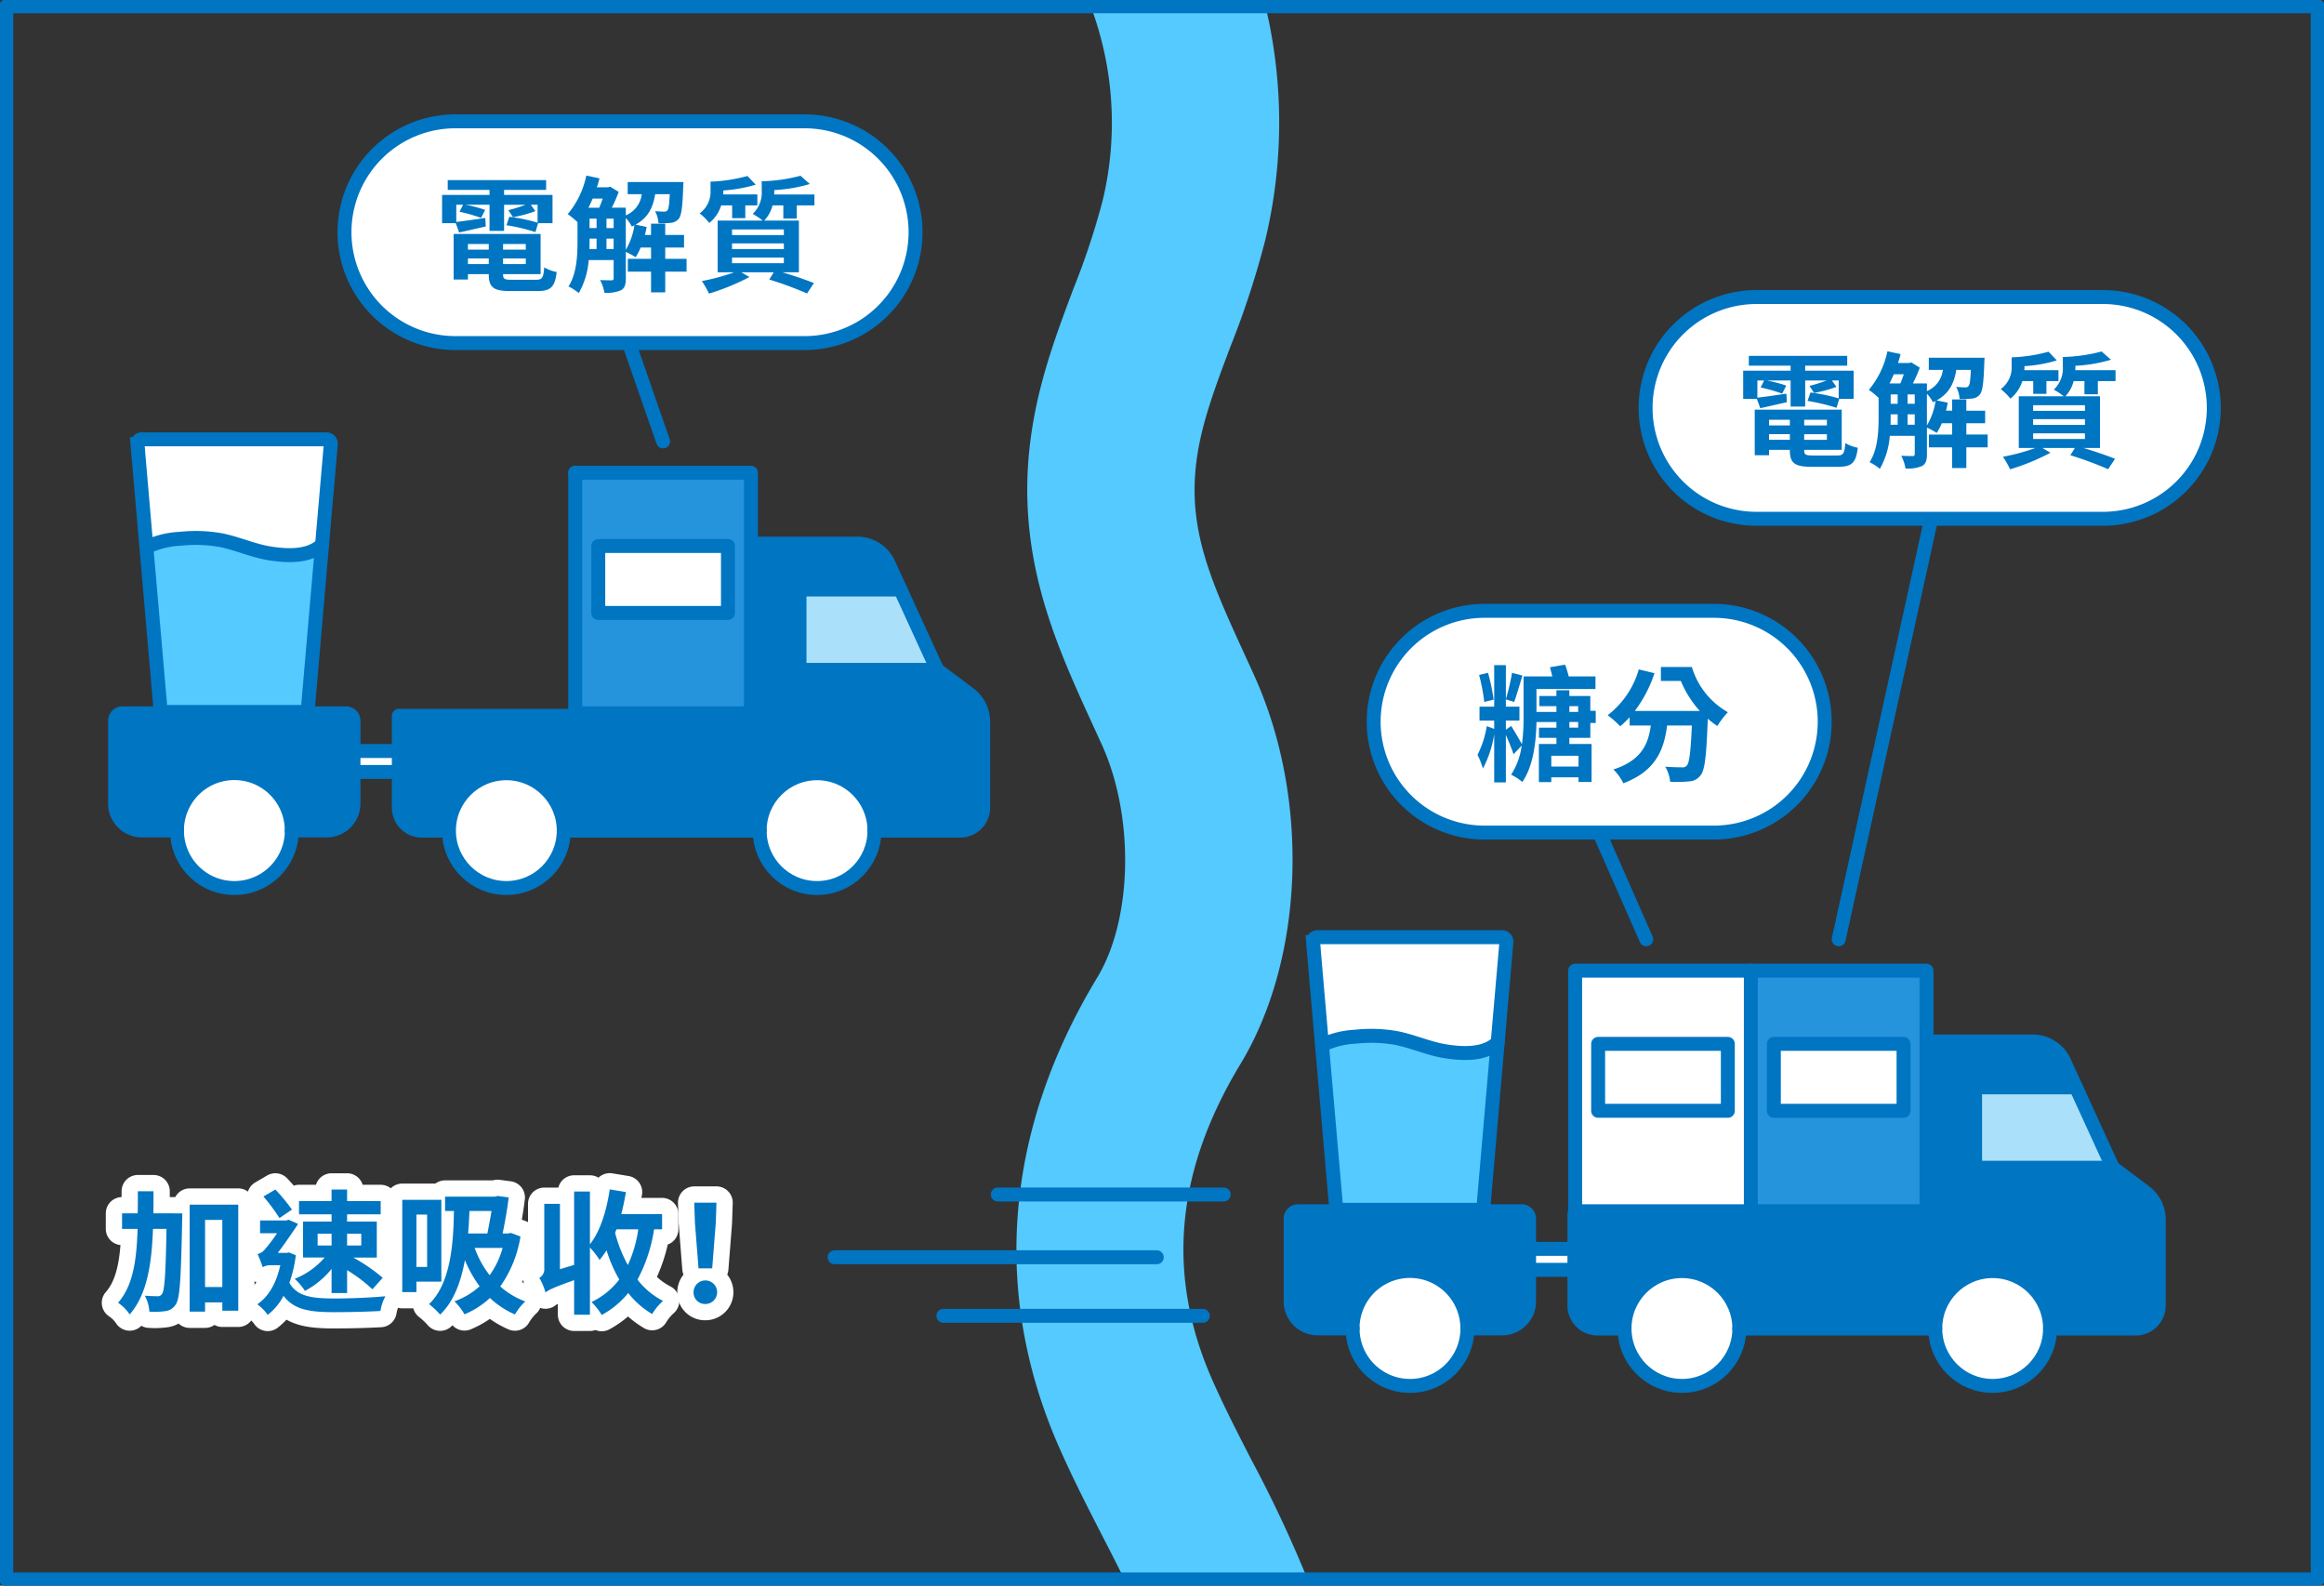 <svg id="Group_2263" data-name="Group 2263" xmlns="http://www.w3.org/2000/svg" xmlns:xlink="http://www.w3.org/1999/xlink" width="500" height="341.134" viewBox="0 0 500 341.134">
  <rect x="0" y="0" width="500" height="341.134" fill="#333333" stroke="none"/>
  <defs>
    <clipPath id="clip-path">
      <rect id="Rectangle_1218" data-name="Rectangle 1218" width="500" height="341.134" fill="none"/>
    </clipPath>
  </defs>
  <g id="Group_2262" data-name="Group 2262" clip-path="url(#clip-path)">
    <path id="Path_12167" data-name="Path 12167" d="M401.807,193.7H351.852a23.852,23.852,0,0,1,0-47.7h49.955a23.852,23.852,0,0,1,0,47.7" transform="translate(-32.77 -14.587)" fill="#fff"/>
    <path id="Path_12168" data-name="Path 12168" d="M401.807,193.7H351.852a23.852,23.852,0,0,1,0-47.7h49.955a23.852,23.852,0,0,1,0,47.7Z" transform="translate(-32.77 -14.587)" fill="none" stroke="#0075c2" stroke-linecap="round" stroke-linejoin="round" stroke-width="3"/>
    <path id="Path_12169" data-name="Path 12169" d="M492.01,118.7H416.852a23.852,23.852,0,0,1,0-47.7H492.01a23.852,23.852,0,0,1,0,47.7" transform="translate(-39.265 -7.094)" fill="#fff"/>
    <path id="Path_12170" data-name="Path 12170" d="M492.01,118.7H416.852a23.852,23.852,0,0,1,0-47.7H492.01a23.852,23.852,0,0,1,0,47.7Z" transform="translate(-39.265 -7.094)" fill="none" stroke="#0075c2" stroke-linecap="round" stroke-linejoin="round" stroke-width="3"/>
    <path id="Path_12171" data-name="Path 12171" d="M181.01,76.7H105.852a23.852,23.852,0,0,1,0-47.7H181.01a23.852,23.852,0,1,1,0,47.7" transform="translate(-8.193 -2.897)" fill="#fff"/>
    <path id="Path_12172" data-name="Path 12172" d="M181.01,76.7H105.852a23.852,23.852,0,0,1,0-47.7H181.01a23.852,23.852,0,1,1,0,47.7Z" transform="translate(-8.193 -2.897)" fill="none" stroke="#0075c2" stroke-linecap="round" stroke-linejoin="round" stroke-width="3"/>
    <path id="Path_12173" data-name="Path 12173" d="M305.591,339.934H266.186c-1.494-3.024-3.06-6.085-4.654-9.181-3.186-6.2-6.481-12.619-9.433-19.334-14.545-33.1-11.692-68.02,8.254-100.99,7.6-12.574,8.029-34.581.963-50.108q-.878-1.931-1.746-3.816c-8.6-18.758-17.5-38.155-13.141-64.771,1.764-10.783,5.356-20.351,8.839-29.6a158.783,158.783,0,0,0,6.211-18.74A71.4,71.4,0,0,0,258.94,1.5h37.606a108.074,108.074,0,0,1-.036,50.216A188.565,188.565,0,0,1,288.967,74.8c-3,7.957-5.824,15.473-7.012,22.745-2.574,15.779,2.565,26.985,10.342,43.942q.891,1.944,1.791,3.924c12.043,26.481,10.837,60.873-2.934,83.645-14.005,23.15-15.995,45.347-6.1,67.867,2.52,5.725,5.428,11.386,8.506,17.381a270.412,270.412,0,0,1,12.034,25.626" transform="translate(-24.274 -0.15)" fill="#54caff"/>
    <rect id="Rectangle_1208" data-name="Rectangle 1208" width="497.3" height="338.434" transform="translate(1.35 1.35)" fill="none" stroke="#0075c2" stroke-linecap="round" stroke-linejoin="round" stroke-width="3"/>
    <path id="Path_12174" data-name="Path 12174" d="M221.046,168.211v18.524a4.944,4.944,0,0,1-4.941,4.942H197.661a12.349,12.349,0,1,0-24.7,0H130.812a12.349,12.349,0,1,0-24.7,0h-5.842a4.944,4.944,0,0,1-4.941-4.942V166.978h76.319V129.93h22.313a7.4,7.4,0,0,1,6.733,4.32l2.547,5.554h-21.71v17.291h29.631l6.922,5.194a7.4,7.4,0,0,1,2.961,5.923" transform="translate(-9.524 -12.981)" fill="#0075c2"/>
    <path id="Path_12175" data-name="Path 12175" d="M212.81,140.9l7.921,17.291H191.1V140.9Z" transform="translate(-19.093 -14.077)" fill="#aae0f9"/>
    <path id="Path_12176" data-name="Path 12176" d="M193.929,184.81a12.349,12.349,0,1,1-12.349,12.349,12.346,12.346,0,0,1,12.349-12.349" transform="translate(-18.142 -18.464)" fill="#fff"/>
    <path id="Path_12177" data-name="Path 12177" d="M175.3,164.755H137.5V113h37.8Zm-4.95-36h-27.9v14.4h27.9Z" transform="translate(-13.738 -11.29)" fill="#2693dd"/>
    <rect id="Rectangle_1209" data-name="Rectangle 1209" width="27.903" height="14.401" transform="translate(128.713 117.462)" fill="#fff"/>
    <path id="Path_12178" data-name="Path 12178" d="M119.659,184.81a12.349,12.349,0,1,1-12.349,12.349,12.346,12.346,0,0,1,12.349-12.349" transform="translate(-10.721 -18.464)" fill="#fff"/>
    <rect id="Rectangle_1210" data-name="Rectangle 1210" width="9.748" height="4.5" transform="translate(76.058 161.566)" fill="#fff"/>
    <path id="Path_12179" data-name="Path 12179" d="M78.805,183.1v6.8a5.8,5.8,0,0,1-5.8,5.8h-7.48a12.349,12.349,0,0,0-24.7,0H33.3a5.8,5.8,0,0,1-5.8-5.8V172.1a1.606,1.606,0,0,1,1.6-1.6H77.2a1.606,1.606,0,0,1,1.6,1.6v11Z" transform="translate(-2.748 -17.035)" fill="#0075c2"/>
    <path id="Path_12180" data-name="Path 12180" d="M73.517,105a.936.936,0,0,1,.936,1.026l-1.872,21.6c-2.781,2.754-7.642,2.484-11.215,1.917s-6.958-2.124-10.522-2.844a30.884,30.884,0,0,0-8.83-.3,18.575,18.575,0,0,0-7.228,1.809h-.009l-1.917-22.187A.936.936,0,0,1,33.8,105Z" transform="translate(-3.283 -10.491)" fill="#fff"/>
    <path id="Path_12181" data-name="Path 12181" d="M72.794,129.984l-3.042,35.167a.949.949,0,0,1-.945.864H38.932a.94.94,0,0,1-.936-.864L34.99,130.57H35a18.574,18.574,0,0,1,7.228-1.809,30.885,30.885,0,0,1,8.83.3c3.564.72,6.94,2.277,10.522,2.844s8.434.837,11.215-1.917" transform="translate(-3.496 -12.847)" fill="#54caff"/>
    <path id="Path_12182" data-name="Path 12182" d="M67.008,197.132v.027a12.349,12.349,0,1,1-24.7,0v-.027a12.349,12.349,0,0,1,24.7,0" transform="translate(-4.227 -18.464)" fill="#fff"/>
    <path id="Path_12183" data-name="Path 12183" d="M171.649,129.93v37.048H95.33v19.757a4.944,4.944,0,0,0,4.941,4.942h4.941" transform="translate(-9.524 -12.981)" fill="none" stroke="#0075c2" stroke-linecap="round" stroke-linejoin="round" stroke-width="3"/>
    <line id="Line_179" data-name="Line 179" x1="42.151" transform="translate(121.287 178.695)" fill="none" stroke="#0075c2" stroke-linecap="round" stroke-linejoin="round" stroke-width="3"/>
    <path id="Path_12184" data-name="Path 12184" d="M180.12,129.93h22.313a7.4,7.4,0,0,1,6.733,4.32l2.547,5.554,7.921,17.291,6.922,5.194a7.4,7.4,0,0,1,2.961,5.923v18.524a4.944,4.944,0,0,1-4.941,4.942H206.133" transform="translate(-17.996 -12.981)" fill="none" stroke="#0075c2" stroke-linecap="round" stroke-linejoin="round" stroke-width="3"/>
    <path id="Path_12185" data-name="Path 12185" d="M212.81,140.9H191.1v17.291h29.631" transform="translate(-19.093 -14.077)" fill="none" stroke="#0075c2" stroke-linecap="round" stroke-linejoin="round" stroke-width="3"/>
    <circle id="Ellipse_62" data-name="Ellipse 62" cx="12.349" cy="12.349" r="12.349" transform="translate(96.589 166.346)" fill="none" stroke="#0075c2" stroke-linecap="round" stroke-linejoin="round" stroke-width="3"/>
    <circle id="Ellipse_63" data-name="Ellipse 63" cx="12.349" cy="12.349" r="12.349" transform="translate(163.438 166.346)" fill="none" stroke="#0075c2" stroke-linecap="round" stroke-linejoin="round" stroke-width="3"/>
    <path id="Path_12186" data-name="Path 12186" d="M137.5,164.755h37.8V113H137.5" transform="translate(-13.738 -11.29)" fill="none" stroke="#0075c2" stroke-linecap="round" stroke-linejoin="round" stroke-width="3"/>
    <line id="Line_180" data-name="Line 180" y1="51.755" transform="translate(123.762 101.71)" fill="none" stroke="#0075c2" stroke-linecap="round" stroke-linejoin="round" stroke-width="3"/>
    <line id="Line_181" data-name="Line 181" x1="9.748" transform="translate(76.058 166.067)" fill="none" stroke="#0075c2" stroke-linecap="round" stroke-linejoin="round" stroke-width="3"/>
    <line id="Line_182" data-name="Line 182" x1="9.748" transform="translate(76.058 161.566)" fill="none" stroke="#0075c2" stroke-linecap="round" stroke-linejoin="round" stroke-width="3"/>
    <path id="Path_12187" data-name="Path 12187" d="M67.008,198.5v.027a12.349,12.349,0,1,1-24.7,0V198.5" transform="translate(-4.227 -19.832)" fill="none" stroke="#0075c2" stroke-linecap="round" stroke-linejoin="round" stroke-width="3"/>
    <path id="Path_12188" data-name="Path 12188" d="M40.83,195.7H33.3a5.8,5.8,0,0,1-5.8-5.8V172.1a1.606,1.606,0,0,1,1.6-1.6H77.2a1.606,1.606,0,0,1,1.6,1.6v17.8a5.8,5.8,0,0,1-5.8,5.8h-7.48a12.349,12.349,0,0,0-24.7,0Z" transform="translate(-2.748 -17.035)" fill="none" stroke="#0075c2" stroke-linecap="round" stroke-linejoin="round" stroke-width="3"/>
    <path id="Path_12189" data-name="Path 12189" d="M72.58,127.628l-3.042,35.167a.949.949,0,0,1-.945.864H38.719a.94.94,0,0,1-.936-.864l-3.006-34.581-1.917-22.187A.936.936,0,0,1,33.8,105H73.517a.936.936,0,0,1,.936,1.026Z" transform="translate(-3.283 -10.491)" fill="none" stroke="#0075c2" stroke-miterlimit="10" stroke-width="3"/>
    <path id="Path_12190" data-name="Path 12190" d="M35,130.57a18.574,18.574,0,0,1,7.228-1.809,30.885,30.885,0,0,1,8.83.3c3.564.72,6.94,2.277,10.522,2.844s8.434.837,11.215-1.917a.019.019,0,0,0,.018-.018" transform="translate(-3.497 -12.847)" fill="none" stroke="#0075c2" stroke-miterlimit="10" stroke-width="3"/>
    <rect id="Rectangle_1211" data-name="Rectangle 1211" width="27.903" height="14.401" transform="translate(128.713 117.462)" fill="none" stroke="#0075c2" stroke-linecap="round" stroke-linejoin="round" stroke-width="3"/>
    <path id="Path_12191" data-name="Path 12191" d="M502.046,287.211v18.524a4.944,4.944,0,0,1-4.942,4.941H478.661a12.349,12.349,0,1,0-24.7,0H411.811a12.349,12.349,0,1,0-24.7,0h-5.842a4.944,4.944,0,0,1-4.942-4.941V285.978h76.319V248.93h22.313a7.4,7.4,0,0,1,6.733,4.32l2.547,5.554h-21.71v17.291h29.631l6.922,5.194a7.4,7.4,0,0,1,2.961,5.923" transform="translate(-37.599 -24.871)" fill="#0075c2"/>
    <path id="Path_12192" data-name="Path 12192" d="M493.81,259.9l7.921,17.291H472.1V259.9Z" transform="translate(-47.168 -25.967)" fill="#aae0f9"/>
    <path id="Path_12193" data-name="Path 12193" d="M474.929,303.81a12.349,12.349,0,1,1-12.349,12.349,12.346,12.346,0,0,1,12.349-12.349" transform="translate(-46.216 -30.354)" fill="#fff"/>
    <path id="Path_12194" data-name="Path 12194" d="M456.3,283.755H418.5V232h37.8Zm-4.951-36h-27.9v14.4h27.9Z" transform="translate(-41.812 -23.179)" fill="#2693dd"/>
    <rect id="Rectangle_1212" data-name="Rectangle 1212" width="27.903" height="14.401" transform="translate(381.638 224.572)" fill="#fff"/>
    <path id="Path_12195" data-name="Path 12195" d="M414.3,283.755H376.5V232h37.8Zm-4.951-36h-27.9v14.4h27.9Z" transform="translate(-37.616 -23.179)" fill="#fff"/>
    <rect id="Rectangle_1213" data-name="Rectangle 1213" width="27.903" height="14.401" transform="translate(343.834 224.572)" fill="#fff"/>
    <path id="Path_12196" data-name="Path 12196" d="M400.659,303.81a12.349,12.349,0,1,1-12.349,12.349,12.346,12.346,0,0,1,12.349-12.349" transform="translate(-38.796 -30.354)" fill="#fff"/>
    <rect id="Rectangle_1214" data-name="Rectangle 1214" width="9.748" height="4.5" transform="translate(328.983 268.677)" fill="#fff"/>
    <path id="Path_12197" data-name="Path 12197" d="M359.805,302.1v6.8a5.8,5.8,0,0,1-5.8,5.8h-7.48a12.349,12.349,0,0,0-24.7,0H314.3a5.8,5.8,0,0,1-5.8-5.8V291.1a1.606,1.606,0,0,1,1.6-1.6h48.1a1.606,1.606,0,0,1,1.6,1.6v11Z" transform="translate(-30.822 -28.924)" fill="#0075c2"/>
    <path id="Path_12198" data-name="Path 12198" d="M354.517,224a.936.936,0,0,1,.936,1.026l-1.872,21.6c-2.781,2.754-7.642,2.484-11.215,1.917s-6.958-2.124-10.522-2.844a30.885,30.885,0,0,0-8.83-.3,18.575,18.575,0,0,0-7.228,1.809h-.009l-1.917-22.187A.936.936,0,0,1,314.8,224Z" transform="translate(-31.357 -22.38)" fill="#fff"/>
    <path id="Path_12199" data-name="Path 12199" d="M353.794,248.984l-3.042,35.166a.949.949,0,0,1-.945.864H319.932a.94.94,0,0,1-.936-.864L315.99,249.57H316a18.574,18.574,0,0,1,7.228-1.809,30.885,30.885,0,0,1,8.83.3c3.564.72,6.94,2.277,10.522,2.844s8.434.837,11.215-1.917" transform="translate(-31.571 -24.736)" fill="#54caff"/>
    <path id="Path_12200" data-name="Path 12200" d="M348.008,316.132v.027a12.349,12.349,0,1,1-24.7,0v-.027a12.349,12.349,0,0,1,24.7,0" transform="translate(-32.302 -30.354)" fill="#fff"/>
    <path id="Path_12201" data-name="Path 12201" d="M452.649,248.93v37.048H376.33v19.757a4.944,4.944,0,0,0,4.942,4.941h4.941" transform="translate(-37.599 -24.871)" fill="none" stroke="#0075c2" stroke-linecap="round" stroke-linejoin="round" stroke-width="3"/>
    <line id="Line_183" data-name="Line 183" x1="42.151" transform="translate(374.212 285.806)" fill="none" stroke="#0075c2" stroke-linecap="round" stroke-linejoin="round" stroke-width="3"/>
    <path id="Path_12202" data-name="Path 12202" d="M461.12,248.93h22.313a7.4,7.4,0,0,1,6.733,4.32l2.547,5.554,7.921,17.291,6.922,5.194a7.4,7.4,0,0,1,2.961,5.923v18.524a4.944,4.944,0,0,1-4.941,4.941H487.133" transform="translate(-46.07 -24.871)" fill="none" stroke="#0075c2" stroke-linecap="round" stroke-linejoin="round" stroke-width="3"/>
    <path id="Path_12203" data-name="Path 12203" d="M493.81,259.9H472.1v17.291h29.631" transform="translate(-47.168 -25.967)" fill="none" stroke="#0075c2" stroke-linecap="round" stroke-linejoin="round" stroke-width="3"/>
    <circle id="Ellipse_64" data-name="Ellipse 64" cx="12.349" cy="12.349" r="12.349" transform="translate(349.514 273.456)" fill="none" stroke="#0075c2" stroke-linecap="round" stroke-linejoin="round" stroke-width="3"/>
    <circle id="Ellipse_65" data-name="Ellipse 65" cx="12.349" cy="12.349" r="12.349" transform="translate(416.364 273.456)" fill="none" stroke="#0075c2" stroke-linecap="round" stroke-linejoin="round" stroke-width="3"/>
    <path id="Path_12204" data-name="Path 12204" d="M418.5,283.755h37.8V232H418.5" transform="translate(-41.812 -23.179)" fill="none" stroke="#0075c2" stroke-linecap="round" stroke-linejoin="round" stroke-width="3"/>
    <rect id="Rectangle_1215" data-name="Rectangle 1215" width="37.804" height="51.755" transform="translate(338.884 208.821)" fill="none" stroke="#0075c2" stroke-linecap="round" stroke-linejoin="round" stroke-width="3"/>
    <line id="Line_184" data-name="Line 184" x1="9.748" transform="translate(328.983 273.177)" fill="none" stroke="#0075c2" stroke-linecap="round" stroke-linejoin="round" stroke-width="3"/>
    <line id="Line_185" data-name="Line 185" x1="9.748" transform="translate(328.983 268.677)" fill="none" stroke="#0075c2" stroke-linecap="round" stroke-linejoin="round" stroke-width="3"/>
    <path id="Path_12205" data-name="Path 12205" d="M348.008,317.5v.027a12.349,12.349,0,1,1-24.7,0V317.5" transform="translate(-32.302 -31.721)" fill="none" stroke="#0075c2" stroke-linecap="round" stroke-linejoin="round" stroke-width="3"/>
    <path id="Path_12206" data-name="Path 12206" d="M321.83,314.7H314.3a5.8,5.8,0,0,1-5.8-5.8V291.1a1.606,1.606,0,0,1,1.6-1.6h48.1a1.606,1.606,0,0,1,1.6,1.6v17.8a5.8,5.8,0,0,1-5.8,5.8h-7.48a12.349,12.349,0,0,0-24.7,0Z" transform="translate(-30.822 -28.924)" fill="none" stroke="#0075c2" stroke-linecap="round" stroke-linejoin="round" stroke-width="3"/>
    <path id="Path_12207" data-name="Path 12207" d="M353.58,246.628l-3.042,35.167a.949.949,0,0,1-.945.864H319.719a.94.94,0,0,1-.936-.864l-3.006-34.581-1.917-22.187A.936.936,0,0,1,314.8,224h39.721a.936.936,0,0,1,.936,1.026Z" transform="translate(-31.357 -22.38)" fill="none" stroke="#0075c2" stroke-miterlimit="10" stroke-width="3"/>
    <path id="Path_12208" data-name="Path 12208" d="M316,249.57a18.574,18.574,0,0,1,7.228-1.809,30.885,30.885,0,0,1,8.83.3c3.564.72,6.94,2.277,10.522,2.844s8.434.837,11.215-1.917a.019.019,0,0,0,.018-.018" transform="translate(-31.572 -24.736)" fill="none" stroke="#0075c2" stroke-miterlimit="10" stroke-width="3"/>
    <rect id="Rectangle_1216" data-name="Rectangle 1216" width="27.903" height="14.401" transform="translate(343.834 224.572)" fill="none" stroke="#0075c2" stroke-linecap="round" stroke-linejoin="round" stroke-width="3"/>
    <rect id="Rectangle_1217" data-name="Rectangle 1217" width="27.903" height="14.401" transform="translate(381.638 224.572)" fill="none" stroke="#0075c2" stroke-linecap="round" stroke-linejoin="round" stroke-width="3"/>
    <line id="Line_186" data-name="Line 186" x2="48.605" transform="translate(214.671 256.976)" fill="none" stroke="#0075c2" stroke-linecap="round" stroke-linejoin="round" stroke-width="3"/>
    <line id="Line_187" data-name="Line 187" x2="69.307" transform="translate(179.568 270.477)" fill="none" stroke="#0075c2" stroke-linecap="round" stroke-linejoin="round" stroke-width="3"/>
    <line id="Line_188" data-name="Line 188" x2="55.806" transform="translate(202.97 283.078)" fill="none" stroke="#0075c2" stroke-linecap="round" stroke-linejoin="round" stroke-width="3"/>
    <path id="Path_12209" data-name="Path 12209" d="M372.925,174.6v1.323h4.78V184.1H374.9v-1h-5.86v1.026h-2.673V175.92h3.78V174.6H366.39v-2.187h3.753v-1.215H365.85c-.081,4.1-.621,9.424-3.05,12.906a10.567,10.567,0,0,0-2.4-1.565,15.054,15.054,0,0,0,2.267-6.265l-1.754,1.863c-.324-1.026-1.08-2.889-1.648-4.158v10.207h-2.51V173.84a23.411,23.411,0,0,1-2.43,7.371,15.543,15.543,0,0,0-1.161-2.942,21.329,21.329,0,0,0,2-6.183l1.593.593V170.9h-3.159v-3h3.159v-8.937h2.51v7.29a44.361,44.361,0,0,0,1.324-5.643l2.24.594c-.593,1.944-1.241,4.239-1.782,5.671l-1.782-.541V167.9h2.917v3h-2.917v1.945l1.135-.784c.432.595,1.863,3.078,2.321,3.915a41.33,41.33,0,0,0,.351-5.887v-8.694h6.184c-.162-.675-.324-1.377-.513-1.972l3.267-.567c.3.784.567,1.728.783,2.539h5.752v2.7H365.85v4.941h4.293v-1.242h-3.672V165.6h3.672v-1.241h2.781V165.6h4.51v3.187H378.6v2.619h-1.161V174.6Zm-18.307-7.722a42.66,42.66,0,0,0-1.107-5.806l1.917-.458a45.344,45.344,0,0,1,1.215,5.779ZM374.9,178.458h-5.86v2.322h5.86Zm-1.971-9.424h1.89v-1.242h-1.89Zm0,3.375h1.89v-1.215h-1.89Z" transform="translate(-35.284 -15.871)" fill="#0075c2"/>
    <path id="Path_12210" data-name="Path 12210" d="M402.388,159.425a16.656,16.656,0,0,0,7.749,9.721,18.309,18.309,0,0,0-2.267,2.97,18.757,18.757,0,0,1-2.052-1.567c-.3,7.966-.621,11.071-1.566,12.178a3.2,3.2,0,0,1-2.457,1.3,27,27,0,0,1-4.077.081,7.76,7.76,0,0,0-1.053-3.24c1.485.108,2.889.135,3.564.135a1.224,1.224,0,0,0,1.08-.378c.54-.594.837-3,1.08-8.614h-5.32c-.675,5.185-2.43,9.8-9.423,12.421a10.762,10.762,0,0,0-2.134-2.97c6.1-1.971,7.507-5.536,8.047-9.451H389v-1.782a19.584,19.584,0,0,1-2.025,1.944,20.961,20.961,0,0,0-2.7-2.375,19.068,19.068,0,0,0,6.7-9.856l3.374.81a28,28,0,0,1-4.239,8.128h13.987a22.426,22.426,0,0,1-4.078-6.454h-4.293v-3Z" transform="translate(-38.392 -15.928)" fill="#0075c2"/>
    <line id="Line_189" data-name="Line 189" x2="9.901" y2="22.502" transform="translate(344.284 179.568)" fill="none" stroke="#0075c2" stroke-linecap="round" stroke-linejoin="round" stroke-width="3"/>
    <path id="Path_12211" data-name="Path 12211" d="M419.612,94.317H416.67V88.241h10.206v-1.08h-8.991V85.055h21.169v2.106h-9.046v1.08h10.423v6.076h-3.105l-.567,1.917a42.522,42.522,0,0,0-6.238-1.486l.621-1.809a36.493,36.493,0,0,1,6.076,1.27V90.348H435.76l.972,1.377a27.135,27.135,0,0,1-4.807,1.3l-1-1.511a32.469,32.469,0,0,0,3.7-1.161h-4.617v5.616h-3.132V90.348H421.72a29.329,29.329,0,0,1,4.212,1.106l-.863,1.728a33.927,33.927,0,0,0-4.645-1.323l.757-1.511h-1.458v3.7c1.647-.189,3.915-.512,6.237-.864l.108,1.836c-2.025.46-4.023.919-5.724,1.3Zm17.228,12.177c1.377,0,1.62-.405,1.809-2.673a8.318,8.318,0,0,0,2.673,1c-.378,3.239-1.269,4.1-4.212,4.1H431.44c-3.671,0-4.725-.756-4.725-3.563v-.082h-4.482v1.161h-3.078v-9.8h18.712v8.64h-8.074v.082c0,.971.324,1.134,1.944,1.134Zm-14.608-6.481h4.482V98.8h-4.482Zm4.482,1.89h-4.482v1.215h4.482ZM434.68,98.8h-4.887v1.215h4.887Zm0,3.105h-4.887v1.215h4.887Z" transform="translate(-41.63 -8.498)" fill="#0075c2"/>
    <path id="Path_12212" data-name="Path 12212" d="M472.271,104.631h-4.59v4.455h-3.051v-4.455h-5v-2.754h5v-2.43h-2.241a11.518,11.518,0,0,1-1.08,2.079,15.1,15.1,0,0,0-2.106-1.134v5.7c0,1.269-.216,2.078-1.026,2.537a7.578,7.578,0,0,1-3.591.541,8.606,8.606,0,0,0-.917-2.728c1.079.055,2.132.055,2.456.055s.459-.108.459-.46v-3.888h-5.373a16.843,16.843,0,0,1-2.134,7.1,11.033,11.033,0,0,0-2.213-1.431c1.809-2.781,1.944-6.8,1.944-9.829v-4a17.4,17.4,0,0,0-2.106-1.728,18.9,18.9,0,0,0,4-8.289l2.835.594c-.161.647-.35,1.3-.567,1.917h2.457l.4-.136,1.836,1.135a30.212,30.212,0,0,1-1.485,3.4H459.2v1.647a5.654,5.654,0,0,0,3.429-4.563h-3.024V85.352H471.6s-.027.675-.055,1.025c-.134,4.293-.377,6.157-.944,6.86a2.4,2.4,0,0,1-1.647.89,19.913,19.913,0,0,1-2.727.082,6.4,6.4,0,0,0-.729-2.592c.837.081,1.565.107,1.944.107a.8.8,0,0,0,.728-.3c.243-.3.379-1.216.487-3.456H465.52c-.459,2.807-1.485,5.049-4.239,6.561l2.4.486c-.108.567-.216,1.161-.378,1.728h1.323V94.317h3.051v2.429h4.049v2.7H467.68v2.43h4.59Zm-20.2-15.715c-.3.675-.595,1.35-.918,1.97h2.321c.27-.594.513-1.3.756-1.97Zm-.675,9.072c0,.567,0,1.161-.028,1.782h1.539V97.529H451.4Zm0-2.726h1.512V93.237H451.4Zm3.645,0h1.539V93.237h-1.539Zm1.539,2.267h-1.539v2.241h1.539Zm2.619,2.4a14.845,14.845,0,0,0,1.863-5.266c-.189.081-.378.189-.567.27a7.689,7.689,0,0,0-1.3-1.836Z" transform="translate(-44.63 -8.39)" fill="#0075c2"/>
    <path id="Path_12213" data-name="Path 12213" d="M482.874,90.378a7.86,7.86,0,0,1-2.565,3.779,11.474,11.474,0,0,0-2.08-2.051,5.765,5.765,0,0,0,2.349-5.022V85.274a34.619,34.619,0,0,0,7.939-1.216l1.782,1.864a30.079,30.079,0,0,1-6.967,1.242c0,.269,0,.567-.026.864h7.344v2.349h-2.592v2.754h-2.834V90.378Zm13.365,2.834V90.378h-2.322a7.365,7.365,0,0,1-1.782,3.267h7.452v11.124h-3.563c2.538.756,5.1,1.647,6.8,2.321l-1.485,2.242a77.051,77.051,0,0,0-8.128-3l.972-1.565h-6.994l1.755,1.026a49.023,49.023,0,0,1-8.695,3.564,21.681,21.681,0,0,0-1.538-2.7,43.382,43.382,0,0,0,6.966-1.89h-3.564V93.645h9.667a13.46,13.46,0,0,0-2.133-1.432,6.311,6.311,0,0,0,1.944-5.049V85.193a35.272,35.272,0,0,0,8.344-1.188l2,1.781a32.578,32.578,0,0,1-7.642,1.3v.134c0,.271,0,.541-.027.811h8.668v2.349h-3.807v2.834Zm.108,2.35H485.2v1.215h11.152Zm0,3H485.2V99.8h11.152Zm0,3.051H485.2v1.215h11.152Z" transform="translate(-47.78 -8.393)" fill="#0075c2"/>
    <line id="Line_190" data-name="Line 190" x1="19.802" y2="90.009" transform="translate(395.59 112.061)" fill="none" stroke="#0075c2" stroke-linecap="round" stroke-linejoin="round" stroke-width="3"/>
    <path id="Path_12214" data-name="Path 12214" d="M108.612,52.317H105.67V46.241h10.206v-1.08h-8.991V43.055h21.169v2.106h-9.046v1.08h10.423v6.076h-3.105l-.567,1.917a42.517,42.517,0,0,0-6.238-1.486l.621-1.809a36.494,36.494,0,0,1,6.076,1.27V48.348H124.76l.972,1.377a27.135,27.135,0,0,1-4.806,1.3l-1-1.511a32.473,32.473,0,0,0,3.7-1.161h-4.617v5.616h-3.132V48.348H110.72a29.323,29.323,0,0,1,4.212,1.106l-.863,1.728a33.934,33.934,0,0,0-4.645-1.323l.757-1.511h-1.458v3.7c1.647-.189,3.915-.512,6.237-.864l.108,1.836c-2.025.46-4.023.919-5.724,1.3ZM125.84,64.494c1.377,0,1.62-.405,1.809-2.673a8.317,8.317,0,0,0,2.673,1c-.378,3.239-1.269,4.1-4.212,4.1H120.44c-3.671,0-4.725-.756-4.725-3.563v-.082h-4.482v1.161h-3.078v-9.8h18.712v8.64h-8.074v.082c0,.971.324,1.134,1.944,1.134Zm-14.608-6.481h4.482V56.8h-4.482Zm4.482,1.89h-4.482v1.215h4.482ZM123.68,56.8h-4.888v1.215h4.888Zm0,3.105h-4.888v1.215h4.888Z" transform="translate(-10.557 -4.302)" fill="#0075c2"/>
    <path id="Path_12215" data-name="Path 12215" d="M161.271,62.631h-4.59v4.455h-3.051V62.631h-5V59.877h5v-2.43h-2.241a11.521,11.521,0,0,1-1.08,2.079,15.092,15.092,0,0,0-2.106-1.134v5.7c0,1.269-.216,2.078-1.026,2.537a7.579,7.579,0,0,1-3.591.541,8.6,8.6,0,0,0-.917-2.728c1.079.055,2.132.055,2.456.055s.459-.108.459-.46V60.147h-5.373a16.844,16.844,0,0,1-2.134,7.1,11.036,11.036,0,0,0-2.213-1.431c1.809-2.781,1.944-6.8,1.944-9.829v-4a17.4,17.4,0,0,0-2.106-1.728,18.9,18.9,0,0,0,4-8.289l2.835.594c-.161.647-.35,1.3-.567,1.917h2.457l.405-.136,1.836,1.135a30.231,30.231,0,0,1-1.485,3.4H148.2v1.647a5.654,5.654,0,0,0,3.429-4.563h-3.024V43.352H160.6s-.027.675-.055,1.025c-.134,4.293-.377,6.157-.944,6.86a2.4,2.4,0,0,1-1.647.89,19.916,19.916,0,0,1-2.727.082,6.4,6.4,0,0,0-.729-2.592c.837.081,1.565.107,1.944.107a.8.8,0,0,0,.728-.3c.243-.3.379-1.216.487-3.456H154.52c-.459,2.807-1.485,5.049-4.239,6.561l2.4.486c-.108.567-.216,1.161-.378,1.728h1.323V52.317h3.051v2.429h4.049v2.7H156.68v2.43h4.59Zm-20.2-15.715c-.3.675-.595,1.35-.918,1.97h2.321c.27-.594.513-1.3.756-1.97Zm-.675,9.072c0,.567,0,1.161-.028,1.782h1.539V55.529H140.4Zm0-2.726h1.512V51.237H140.4Zm3.644,0h1.539V51.237h-1.539Zm1.539,2.267h-1.539v2.241h1.539Zm2.619,2.4a14.846,14.846,0,0,0,1.863-5.266c-.189.081-.378.189-.567.27a7.69,7.69,0,0,0-1.3-1.836Z" transform="translate(-13.558 -4.194)" fill="#0075c2"/>
    <path id="Path_12216" data-name="Path 12216" d="M171.874,48.378a7.86,7.86,0,0,1-2.565,3.779,11.472,11.472,0,0,0-2.08-2.051,5.765,5.765,0,0,0,2.349-5.023V43.274a34.616,34.616,0,0,0,7.939-1.216l1.782,1.864a30.078,30.078,0,0,1-6.967,1.242c0,.269,0,.567-.026.864h7.344v2.349h-2.592v2.754h-2.834V48.378Zm13.365,2.834V48.378h-2.322a7.366,7.366,0,0,1-1.782,3.267h7.452V62.769h-3.563c2.538.756,5.1,1.647,6.8,2.321l-1.485,2.242a77.062,77.062,0,0,0-8.128-3l.972-1.565h-6.994l1.755,1.026a49.023,49.023,0,0,1-8.695,3.564,21.69,21.69,0,0,0-1.538-2.7,43.378,43.378,0,0,0,6.966-1.89h-3.564V51.645h9.667a13.463,13.463,0,0,0-2.133-1.432,6.311,6.311,0,0,0,1.944-5.049V43.193a35.272,35.272,0,0,0,8.344-1.188l2,1.781a32.577,32.577,0,0,1-7.642,1.3v.134c0,.271,0,.541-.027.811h8.668v2.349h-3.807v2.834Zm.108,2.35H174.2v1.215h11.152Zm0,3H174.2V57.8h11.152Zm0,3.051H174.2v1.215h11.152Z" transform="translate(-16.708 -4.197)" fill="#0075c2"/>
    <path id="Path_12217" data-name="Path 12217" d="M42.04,289.482s0,1.122-.029,1.554c-.259,12.269-.461,16.676-1.354,18a3.063,3.063,0,0,1-2.218,1.469,16.16,16.16,0,0,1-3.484.116,8.26,8.26,0,0,0-.98-3.428c1.153.087,2.189.115,2.736.115a1.045,1.045,0,0,0,.979-.518c.547-.778.778-4.349.951-13.968H35.733c-.287,7.69-1.3,14.141-5.011,18.4a9.012,9.012,0,0,0-2.506-2.506c3.226-3.658,4-9.158,4.205-15.9H29.08v-3.34h3.369c.03-1.527.03-3.111.03-4.753h3.369c0,1.613,0,3.2-.029,4.753Zm12.039-1.872v22.809H50.652v-1.785H46.937v1.987H43.624V287.61Zm-3.428,3.283H46.937v14.429h3.715Z" transform="translate(-2.819 -28.447)" fill="#0075c2"/>
    <path id="Path_12218" data-name="Path 12218" d="M42.04,289.482s0,1.122-.029,1.554c-.259,12.269-.461,16.676-1.354,18a3.063,3.063,0,0,1-2.218,1.469,16.16,16.16,0,0,1-3.484.116,8.26,8.26,0,0,0-.98-3.428c1.153.087,2.189.115,2.736.115a1.045,1.045,0,0,0,.979-.518c.547-.778.778-4.349.951-13.968H35.733c-.287,7.69-1.3,14.141-5.011,18.4a9.012,9.012,0,0,0-2.506-2.506c3.226-3.658,4-9.158,4.205-15.9H29.08v-3.34h3.369c.03-1.527.03-3.111.03-4.753h3.369c0,1.613,0,3.2-.029,4.753Zm12.039-1.872v22.809H50.652v-1.785H46.937v1.987H43.624V287.61Zm-3.428,3.283H46.937v14.429h3.715Z" transform="translate(-2.819 -28.447)" fill="none" stroke="#fff" stroke-linecap="round" stroke-linejoin="round" stroke-width="7"/>
    <path id="Path_12219" data-name="Path 12219" d="M69.79,298.454a28.554,28.554,0,0,1-1.383,5.933c1.671,2.967,4.9,3.341,9.619,3.369,3.082,0,7.777-.172,11.031-.49a10.483,10.483,0,0,0-1.066,3.169c-3,.172-6.653.259-10.023.259-5.27,0-8.582-.547-10.829-3.514a12.124,12.124,0,0,1-3.4,4.09A9.954,9.954,0,0,0,61.5,309c2.447-1.67,4.09-4.521,4.954-8.409H64.405a3.409,3.409,0,0,0-1.758.431v-.028a21.609,21.609,0,0,0-1.094-2.795,2.788,2.788,0,0,0,1.5-.921,34.153,34.153,0,0,0,2.707-3.572H62.1v-2.736h5.674l.432-.172,2.074.921c-1.066,1.584-2.88,4.292-4.378,6.221h1.93l.518-.086Zm-3.514-8.006a43.512,43.512,0,0,0-3.455-4.636l2.563-1.5a38.6,38.6,0,0,1,3.572,4.32Zm11.2-.807h-7V286.79h7v-2.477h3.341v2.477h7.23v2.851h-7.23V291.2h6.394v7.747H82.146a38.165,38.165,0,0,1,6.337,4.349l-2.218,2.477a32.477,32.477,0,0,0-5.444-4.119v4.925H77.48v-5.185a18.535,18.535,0,0,1-5.731,4.724,13.559,13.559,0,0,0-2.189-2.592,16.682,16.682,0,0,0,6.422-4.58H71.346V291.2H77.48Zm-2.995,6.71h3v-2.534h-3Zm6.336,0h3.053v-2.534H80.821Z" transform="translate(-6.144 -28.406)" fill="#0075c2"/>
    <path id="Path_12220" data-name="Path 12220" d="M69.79,298.454a28.554,28.554,0,0,1-1.383,5.933c1.671,2.967,4.9,3.341,9.619,3.369,3.082,0,7.777-.172,11.031-.49a10.483,10.483,0,0,0-1.066,3.169c-3,.172-6.653.259-10.023.259-5.27,0-8.582-.547-10.829-3.514a12.124,12.124,0,0,1-3.4,4.09A9.954,9.954,0,0,0,61.5,309c2.447-1.67,4.09-4.521,4.954-8.409H64.405a3.409,3.409,0,0,0-1.758.431v-.028a21.609,21.609,0,0,0-1.094-2.795,2.788,2.788,0,0,0,1.5-.921,34.153,34.153,0,0,0,2.707-3.572H62.1v-2.736h5.674l.432-.172,2.074.921c-1.066,1.584-2.88,4.292-4.378,6.221h1.93l.518-.086Zm-3.514-8.006a43.512,43.512,0,0,0-3.455-4.636l2.563-1.5a38.6,38.6,0,0,1,3.572,4.32Zm11.2-.807h-7V286.79h7v-2.477h3.341v2.477h7.23v2.851h-7.23V291.2h6.394v7.747H82.146a38.165,38.165,0,0,1,6.337,4.349l-2.218,2.477a32.477,32.477,0,0,0-5.444-4.119v4.925H77.48v-5.185a18.535,18.535,0,0,1-5.731,4.724,13.559,13.559,0,0,0-2.189-2.592,16.682,16.682,0,0,0,6.422-4.58H71.346V291.2H77.48Zm-2.995,6.71h3v-2.534h-3Zm6.336,0h3.053v-2.534H80.821Z" transform="translate(-6.144 -28.406)" fill="none" stroke="#fff" stroke-linecap="round" stroke-linejoin="round" stroke-width="7"/>
    <path id="Path_12221" data-name="Path 12221" d="M99.2,304.282v2.247H96.151V286.685h8.41v17.6Zm0-3.167h2.3V289.853H99.2Zm22.378-6.538a25.441,25.441,0,0,1-4.348,10.743,17.2,17.2,0,0,0,5.385,3.225,12.153,12.153,0,0,0-2.218,2.794,18.609,18.609,0,0,1-5.385-3.543,18.329,18.329,0,0,1-5.473,3.514,12.892,12.892,0,0,0-2.16-2.793,16.322,16.322,0,0,0,5.415-3.226,26.075,26.075,0,0,1-3.167-5.645c-.836,4.636-2.391,8.928-5.329,11.722a16.285,16.285,0,0,0-2.391-2.247c4.637-4.378,5.271-12.989,5.357-20.045h-1.9v-3.082H116.11l.547-.144,2.39.317c-.287,2.419-.777,5.213-1.3,7.747h1.182l.6-.115Zm-10.973-5.5c-.058,1.555-.144,3.2-.288,4.838h4.148c.317-1.584.634-3.312.893-4.838Zm1.123,7.949a21.135,21.135,0,0,0,3.226,5.875,18.5,18.5,0,0,0,2.793-5.875Z" transform="translate(-9.606 -28.559)" fill="#0075c2"/>
    <path id="Path_12222" data-name="Path 12222" d="M99.2,304.282v2.247H96.151V286.685h8.41v17.6Zm0-3.167h2.3V289.853H99.2Zm22.378-6.538a25.441,25.441,0,0,1-4.348,10.743,17.2,17.2,0,0,0,5.385,3.225,12.153,12.153,0,0,0-2.218,2.794,18.609,18.609,0,0,1-5.385-3.543,18.329,18.329,0,0,1-5.473,3.514,12.892,12.892,0,0,0-2.16-2.793,16.322,16.322,0,0,0,5.415-3.226,26.075,26.075,0,0,1-3.167-5.645c-.836,4.636-2.391,8.928-5.329,11.722a16.285,16.285,0,0,0-2.391-2.247c4.637-4.378,5.271-12.989,5.357-20.045h-1.9v-3.082H116.11l.547-.144,2.39.317c-.287,2.419-.777,5.213-1.3,7.747h1.182l.6-.115Zm-10.973-5.5c-.058,1.555-.144,3.2-.288,4.838h4.148c.317-1.584.634-3.312.893-4.838Zm1.123,7.949a21.135,21.135,0,0,0,3.226,5.875,18.5,18.5,0,0,0,2.793-5.875Z" transform="translate(-9.606 -28.559)" fill="none" stroke="#fff" stroke-linecap="round" stroke-linejoin="round" stroke-width="7"/>
    <path id="Path_12223" data-name="Path 12223" d="M153.6,292.864a33.247,33.247,0,0,1-3.572,10.829,16.5,16.5,0,0,0,5.5,4.579,11.847,11.847,0,0,0-2.333,2.823,18.343,18.343,0,0,1-5.156-4.522,19.091,19.091,0,0,1-5.7,4.725,15.044,15.044,0,0,0-2.189-2.795,16.21,16.21,0,0,0,5.962-4.838,30.387,30.387,0,0,1-2.736-6.279,19.12,19.12,0,0,1-1.5,2.074,17.326,17.326,0,0,0-2.074-2.678v14.457h-3.4v-7.43c-4.58,1.612-5.53,2.13-6.164,2.65a12.986,12.986,0,0,0-1.325-3.14,2.123,2.123,0,0,0,1.066-2.045V287.392h3.37v14.055l3.053-.922V284.743h3.4v11.346c2.218-2.794,3.572-7.171,4.263-11.807l3.484.575c-.287,1.613-.6,3.226-1.007,4.752h8.784v3.255Zm-8.093,0c-.086.259-.2.518-.288.777a30.578,30.578,0,0,0,2.736,6.913,27.135,27.135,0,0,0,2.246-7.689Z" transform="translate(-12.88 -28.403)" fill="#0075c2"/>
    <path id="Path_12224" data-name="Path 12224" d="M153.6,292.864a33.247,33.247,0,0,1-3.572,10.829,16.5,16.5,0,0,0,5.5,4.579,11.847,11.847,0,0,0-2.333,2.823,18.343,18.343,0,0,1-5.156-4.522,19.091,19.091,0,0,1-5.7,4.725,15.044,15.044,0,0,0-2.189-2.795,16.21,16.21,0,0,0,5.962-4.838,30.387,30.387,0,0,1-2.736-6.279,19.12,19.12,0,0,1-1.5,2.074,17.326,17.326,0,0,0-2.074-2.678v14.457h-3.4v-7.43c-4.58,1.612-5.53,2.13-6.164,2.65a12.986,12.986,0,0,0-1.325-3.14,2.123,2.123,0,0,0,1.066-2.045V287.392h3.37v14.055l3.053-.922V284.743h3.4v11.346c2.218-2.794,3.572-7.171,4.263-11.807l3.484.575c-.287,1.613-.6,3.226-1.007,4.752h8.784v3.255Zm-8.093,0c-.086.259-.2.518-.288.777a30.578,30.578,0,0,0,2.736,6.913,27.135,27.135,0,0,0,2.246-7.689Z" transform="translate(-12.88 -28.403)" fill="none" stroke="#fff" stroke-linecap="round" stroke-linejoin="round" stroke-width="7"/>
    <path id="Path_12225" data-name="Path 12225" d="M165.783,306.718a2.535,2.535,0,1,1,2.535,2.534,2.459,2.459,0,0,1-2.535-2.534m.288-14.977-.144-4.292h4.781l-.144,4.292-.778,9.85h-2.938Z" transform="translate(-16.563 -28.719)" fill="#0075c2"/>
    <path id="Path_12226" data-name="Path 12226" d="M165.783,306.718a2.535,2.535,0,1,1,2.535,2.534A2.459,2.459,0,0,1,165.783,306.718Zm.288-14.977-.144-4.292h4.781l-.144,4.292-.778,9.85h-2.938Z" transform="translate(-16.563 -28.719)" fill="none" stroke="#fff" stroke-linecap="round" stroke-linejoin="round" stroke-width="7"/>
    <line id="Line_191" data-name="Line 191" x2="7.201" y2="20.702" transform="translate(135.464 74.257)" fill="none" stroke="#0075c2" stroke-linecap="round" stroke-linejoin="round" stroke-width="3"/>
    <path id="Path_12227" data-name="Path 12227" d="M42.04,289.482s0,1.122-.029,1.554c-.259,12.269-.461,16.676-1.354,18a3.063,3.063,0,0,1-2.218,1.469,16.16,16.16,0,0,1-3.484.116,8.26,8.26,0,0,0-.98-3.428c1.153.087,2.189.115,2.736.115a1.045,1.045,0,0,0,.979-.518c.547-.778.778-4.349.951-13.968H35.733c-.287,7.69-1.3,14.141-5.011,18.4a9.012,9.012,0,0,0-2.506-2.506c3.226-3.658,4-9.158,4.205-15.9H29.08v-3.34h3.369c.03-1.527.03-3.111.03-4.753h3.369c0,1.613,0,3.2-.029,4.753Zm12.039-1.872v22.809H50.652v-1.785H46.937v1.987H43.624V287.61Zm-3.428,3.283H46.937v14.429h3.715Z" transform="translate(-2.819 -28.447)" fill="#0075c2"/>
    <path id="Path_12228" data-name="Path 12228" d="M69.79,298.454a28.554,28.554,0,0,1-1.383,5.933c1.671,2.967,4.9,3.341,9.619,3.369,3.082,0,7.777-.172,11.031-.49a10.483,10.483,0,0,0-1.066,3.169c-3,.172-6.653.259-10.023.259-5.27,0-8.582-.547-10.829-3.514a12.124,12.124,0,0,1-3.4,4.09A9.954,9.954,0,0,0,61.5,309c2.447-1.67,4.09-4.521,4.954-8.409H64.405a3.409,3.409,0,0,0-1.758.431v-.028a21.609,21.609,0,0,0-1.094-2.795,2.788,2.788,0,0,0,1.5-.921,34.153,34.153,0,0,0,2.707-3.572H62.1v-2.736h5.674l.432-.172,2.074.921c-1.066,1.584-2.88,4.292-4.378,6.221h1.93l.518-.086Zm-3.514-8.006a43.512,43.512,0,0,0-3.455-4.636l2.563-1.5a38.6,38.6,0,0,1,3.572,4.32Zm11.2-.807h-7V286.79h7v-2.477h3.341v2.477h7.23v2.851h-7.23V291.2h6.394v7.747H82.146a38.165,38.165,0,0,1,6.337,4.349l-2.218,2.477a32.477,32.477,0,0,0-5.444-4.119v4.925H77.48v-5.185a18.535,18.535,0,0,1-5.731,4.724,13.559,13.559,0,0,0-2.189-2.592,16.682,16.682,0,0,0,6.422-4.58H71.346V291.2H77.48Zm-2.995,6.71h3v-2.534h-3Zm6.336,0h3.053v-2.534H80.821Z" transform="translate(-6.144 -28.406)" fill="#0075c2"/>
    <path id="Path_12229" data-name="Path 12229" d="M99.2,304.282v2.247H96.151V286.685h8.41v17.6Zm0-3.167h2.3V289.853H99.2Zm22.378-6.538a25.441,25.441,0,0,1-4.348,10.743,17.2,17.2,0,0,0,5.385,3.225,12.153,12.153,0,0,0-2.218,2.794,18.609,18.609,0,0,1-5.385-3.543,18.329,18.329,0,0,1-5.473,3.514,12.892,12.892,0,0,0-2.16-2.793,16.322,16.322,0,0,0,5.415-3.226,26.075,26.075,0,0,1-3.167-5.645c-.836,4.636-2.391,8.928-5.329,11.722a16.285,16.285,0,0,0-2.391-2.247c4.637-4.378,5.271-12.989,5.357-20.045h-1.9v-3.082H116.11l.547-.144,2.39.317c-.287,2.419-.777,5.213-1.3,7.747h1.182l.6-.115Zm-10.973-5.5c-.058,1.555-.144,3.2-.288,4.838h4.148c.317-1.584.634-3.312.893-4.838Zm1.123,7.949a21.135,21.135,0,0,0,3.226,5.875,18.5,18.5,0,0,0,2.793-5.875Z" transform="translate(-9.606 -28.559)" fill="#0075c2"/>
    <path id="Path_12230" data-name="Path 12230" d="M153.6,292.864a33.247,33.247,0,0,1-3.572,10.829,16.5,16.5,0,0,0,5.5,4.579,11.847,11.847,0,0,0-2.333,2.823,18.343,18.343,0,0,1-5.156-4.522,19.091,19.091,0,0,1-5.7,4.725,15.044,15.044,0,0,0-2.189-2.795,16.21,16.21,0,0,0,5.962-4.838,30.387,30.387,0,0,1-2.736-6.279,19.12,19.12,0,0,1-1.5,2.074,17.326,17.326,0,0,0-2.074-2.678v14.457h-3.4v-7.43c-4.58,1.612-5.53,2.13-6.164,2.65a12.986,12.986,0,0,0-1.325-3.14,2.123,2.123,0,0,0,1.066-2.045V287.392h3.37v14.055l3.053-.922V284.743h3.4v11.346c2.218-2.794,3.572-7.171,4.263-11.807l3.484.575c-.287,1.613-.6,3.226-1.007,4.752h8.784v3.255Zm-8.093,0c-.086.259-.2.518-.288.777a30.578,30.578,0,0,0,2.736,6.913,27.135,27.135,0,0,0,2.246-7.689Z" transform="translate(-12.88 -28.403)" fill="#0075c2"/>
    <path id="Path_12231" data-name="Path 12231" d="M165.783,306.718a2.535,2.535,0,1,1,2.535,2.534,2.459,2.459,0,0,1-2.535-2.534m.288-14.977-.144-4.292h4.781l-.144,4.292-.778,9.85h-2.938Z" transform="translate(-16.563 -28.719)" fill="#0075c2"/>
  </g>
</svg>

